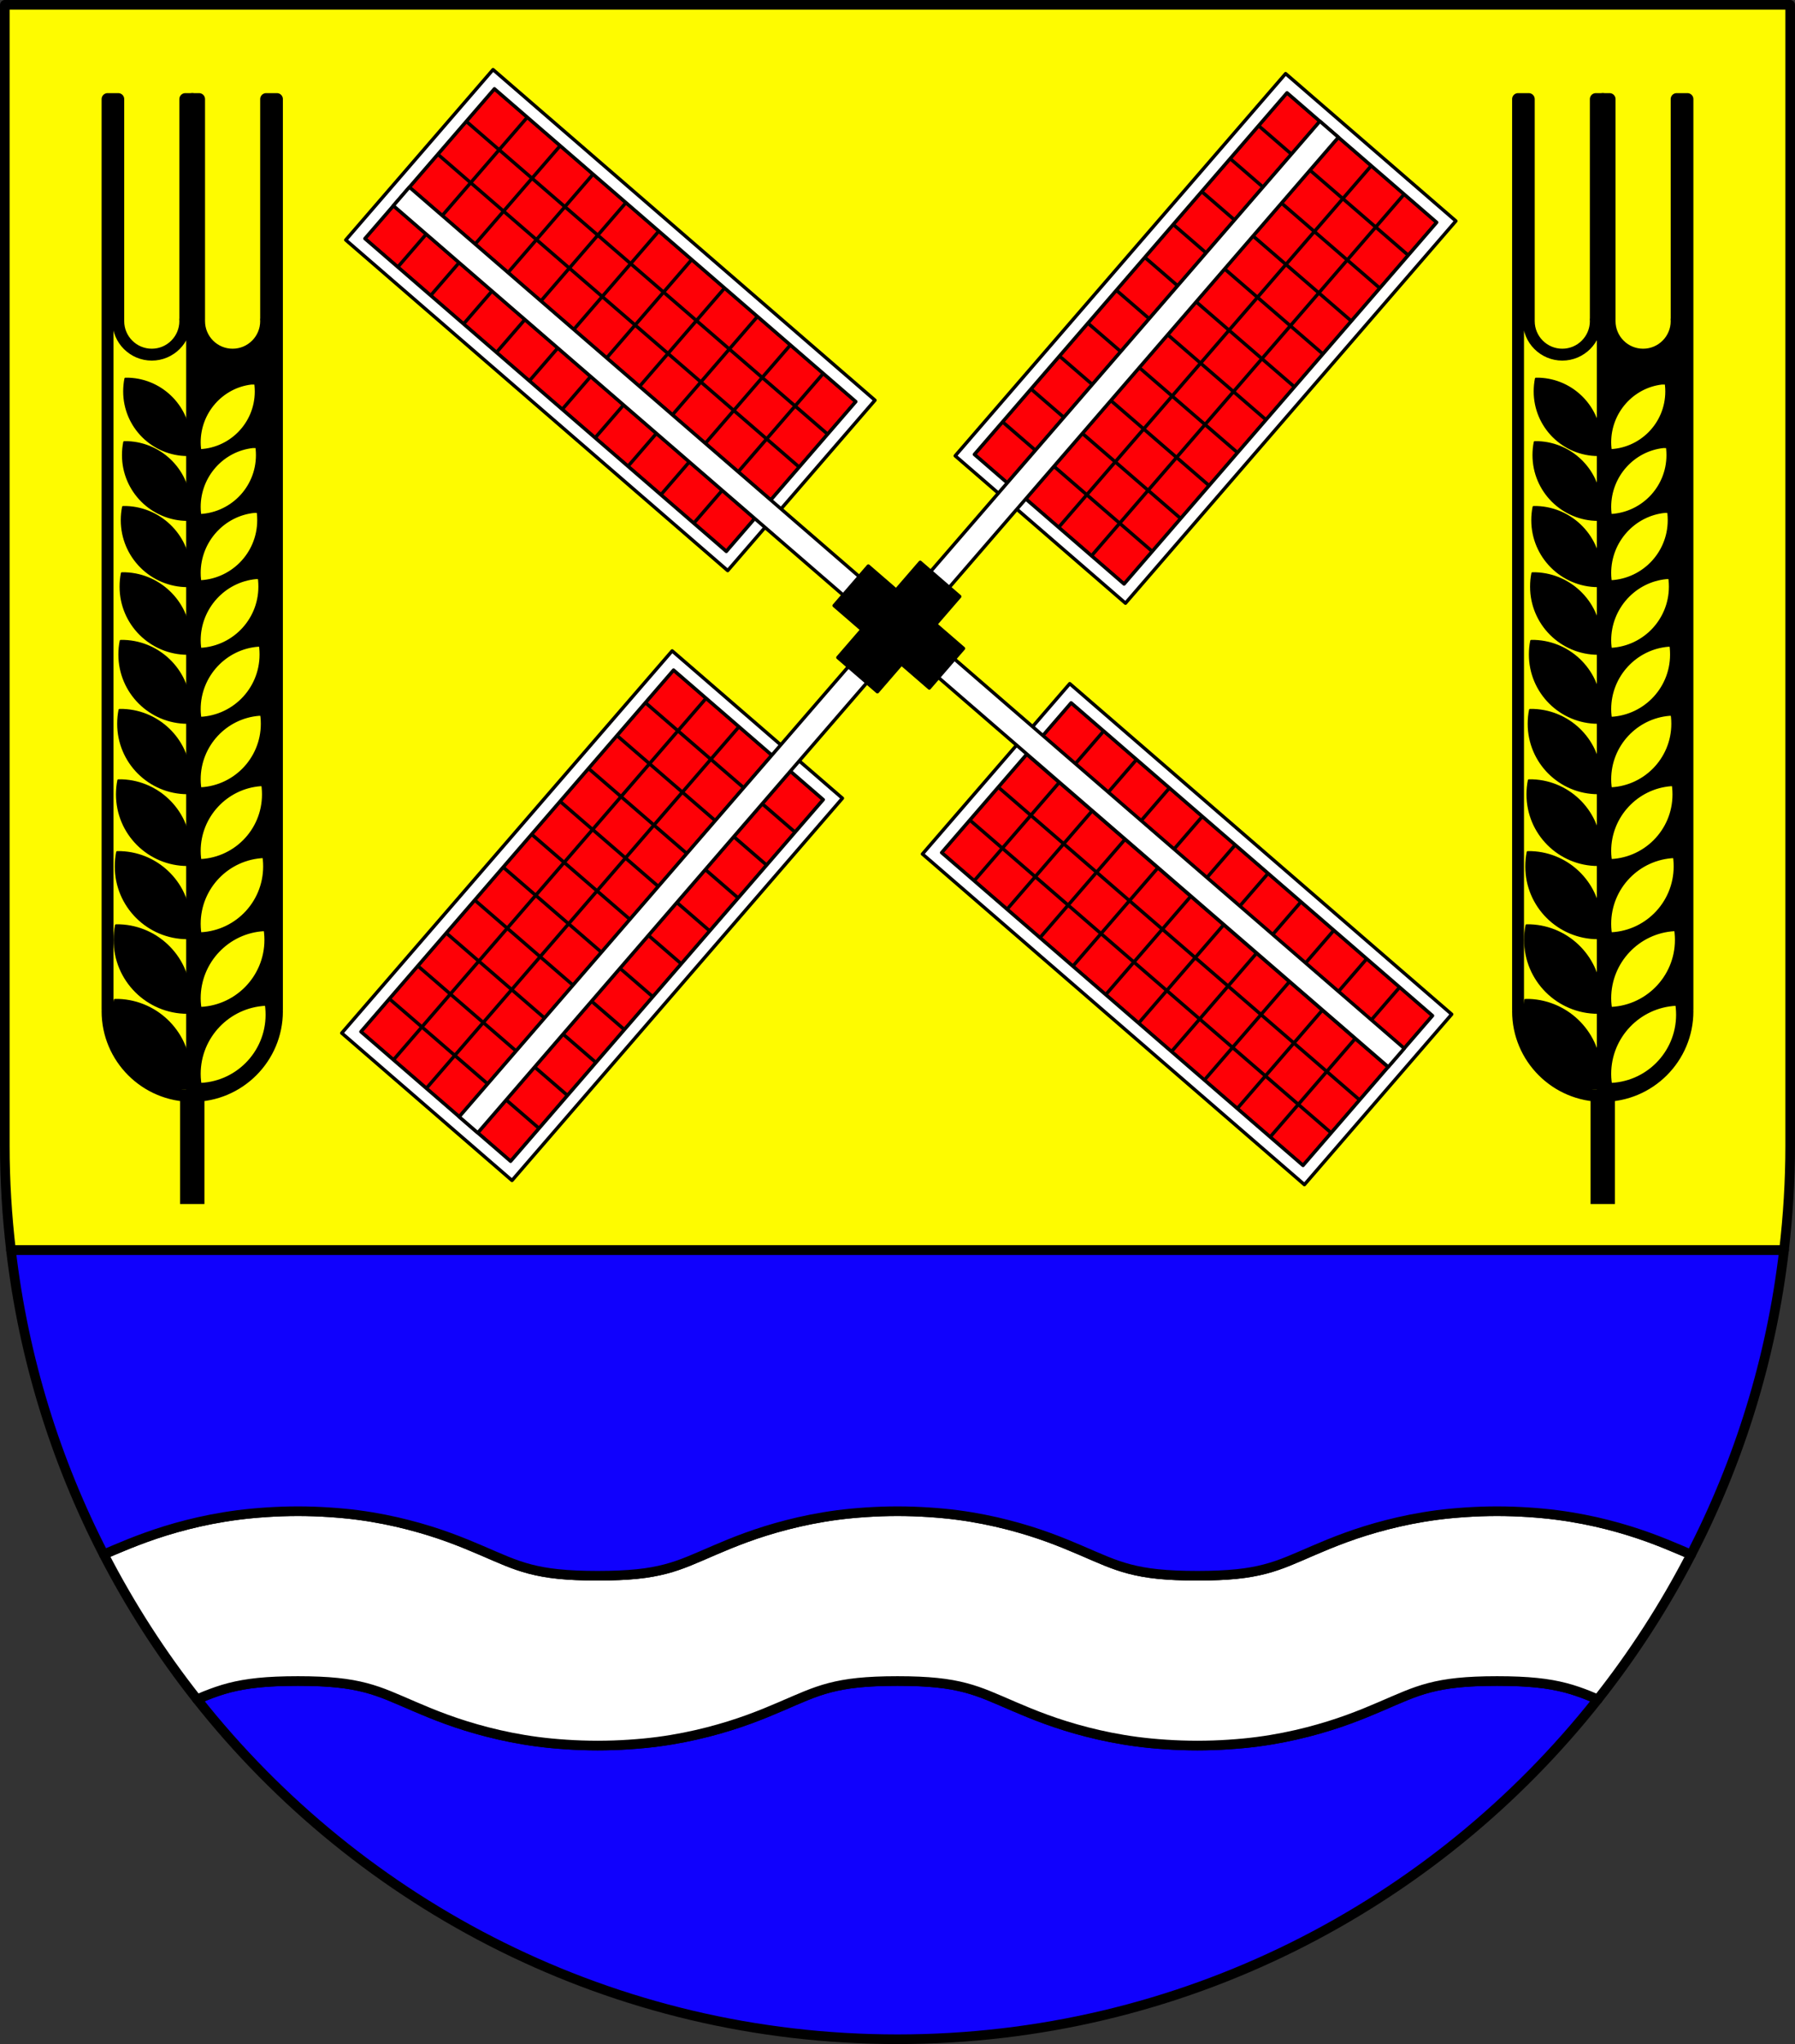 <?xml version="1.0" encoding="UTF-8" standalone="no"?>
<!-- Created with Inkscape (http://www.inkscape.org/) -->
<svg
   xmlns:svg="http://www.w3.org/2000/svg"
   xmlns="http://www.w3.org/2000/svg"
   version="1.0"
   width="528.84"
   height="601.836"
   id="svg2">
  <rect width="100%" height="100%" fill="#333333" stroke="none"/>
  <defs
     id="defs5" />
  <g
     transform="translate(-0.58,-0.582)"
     id="g34303">
    <path
       d="M 471.312,500.938 C 470.479,500.585 469.521,500.164 468.719,499.844 C 466.408,498.922 464.187,498.138 461.719,497.5 C 459.251,496.862 456.552,496.362 453.312,496.031 C 450.073,495.701 446.282,495.531 441.656,495.531 C 437.031,495.531 433.281,495.702 430.062,496.031 C 426.844,496.361 424.157,496.863 421.719,497.5 C 419.28,498.137 417.067,498.921 414.781,499.844 C 412.495,500.766 410.136,501.813 407.375,503 C 404.614,504.187 401.453,505.509 397.875,506.812 C 394.297,508.116 390.303,509.386 385.844,510.531 C 381.384,511.676 376.468,512.696 371.062,513.406 C 368.36,513.761 365.545,514.024 362.594,514.219 C 359.642,514.414 356.552,514.531 353.344,514.531 C 350.136,514.531 347.046,514.414 344.094,514.219 C 341.141,514.024 338.329,513.761 335.625,513.406 C 330.216,512.696 325.276,511.676 320.812,510.531 C 316.349,509.386 312.362,508.116 308.781,506.812 C 305.2,505.509 302.041,504.187 299.281,503 C 296.521,501.813 294.161,500.766 291.875,499.844 C 289.589,498.921 287.376,498.137 284.938,497.5 C 282.499,496.863 279.812,496.361 276.594,496.031 C 273.375,495.702 269.625,495.531 265,495.531 C 260.375,495.531 256.596,495.702 253.375,496.031 C 250.154,496.361 247.474,496.863 245.031,497.5 C 242.589,498.137 240.383,498.921 238.094,499.844 C 235.805,500.766 233.448,501.813 230.688,503 C 227.927,504.187 224.765,505.509 221.188,506.812 C 217.61,508.116 213.616,509.386 209.156,510.531 C 204.697,511.676 199.781,512.696 194.375,513.406 C 191.672,513.761 188.858,514.024 185.906,514.219 C 182.955,514.414 179.864,514.531 176.656,514.531 C 173.448,514.531 170.358,514.414 167.406,514.219 C 164.455,514.024 161.64,513.761 158.938,513.406 C 153.532,512.696 148.616,511.676 144.156,510.531 C 139.697,509.386 135.703,508.116 132.125,506.812 C 128.547,505.509 125.385,504.187 122.625,503 C 119.865,501.813 117.505,500.766 115.219,499.844 C 112.933,498.921 110.72,498.137 108.281,497.5 C 105.842,496.863 103.156,496.361 99.938,496.031 C 96.719,495.702 92.969,495.531 88.344,495.531 C 83.719,495.531 79.917,495.697 76.656,496.031 C 73.396,496.366 70.685,496.857 68.188,497.5 C 65.69,498.143 63.43,498.951 61.094,499.875 C 60.328,500.178 59.416,500.575 58.625,500.906 C 106.792,561.859 181.336,601 265,601 C 348.641,601 423.144,561.862 471.312,500.938 z "
       style="opacity:1;fill:#1001fd;fill-opacity:1;stroke:#000000;stroke-width:2.836;stroke-linecap:square;stroke-linejoin:round;stroke-miterlimit:4;stroke-dasharray:none;stroke-dashoffset:0;stroke-opacity:1"
       id="path4016" />
    <path
       d="M 498.812,458.312 C 497.811,457.879 496.952,457.505 495.844,457.031 C 493.061,455.842 489.878,454.52 486.281,453.219 C 482.685,451.918 478.661,450.64 474.188,449.5 C 469.714,448.36 464.789,447.363 459.375,446.656 C 456.668,446.303 453.86,446.037 450.906,445.844 C 447.953,445.65 444.864,445.531 441.656,445.531 C 438.448,445.531 435.358,445.649 432.406,445.844 C 429.455,446.039 426.64,446.301 423.938,446.656 C 418.532,447.367 413.616,448.386 409.156,449.531 C 404.697,450.676 400.703,451.946 397.125,453.25 C 393.547,454.554 390.386,455.876 387.625,457.062 C 384.864,458.249 382.505,459.296 380.219,460.219 C 377.933,461.141 375.72,461.926 373.281,462.562 C 370.843,463.199 368.156,463.702 364.938,464.031 C 361.719,464.361 357.969,464.531 353.344,464.531 C 348.718,464.531 344.94,464.361 341.719,464.031 C 338.497,463.702 335.818,463.199 333.375,462.562 C 330.932,461.926 328.726,461.141 326.438,460.219 C 324.149,459.296 321.791,458.249 319.031,457.062 C 316.271,455.876 313.109,454.554 309.531,453.25 C 305.953,451.946 301.96,450.676 297.5,449.531 C 293.04,448.386 288.125,447.367 282.719,446.656 C 280.016,446.301 277.202,446.039 274.25,445.844 C 271.298,445.649 268.208,445.531 265,445.531 C 261.792,445.531 258.702,445.649 255.75,445.844 C 252.798,446.039 249.984,446.301 247.281,446.656 C 241.875,447.367 236.96,448.386 232.5,449.531 C 228.04,450.676 224.047,451.946 220.469,453.25 C 216.891,454.554 213.73,455.876 210.969,457.062 C 208.208,458.249 205.851,459.296 203.562,460.219 C 201.274,461.141 199.068,461.926 196.625,462.562 C 194.182,463.199 191.503,463.702 188.281,464.031 C 185.06,464.361 181.282,464.531 176.656,464.531 C 172.031,464.531 168.281,464.361 165.062,464.031 C 161.844,463.702 159.157,463.199 156.719,462.562 C 154.28,461.926 152.067,461.141 149.781,460.219 C 147.495,459.296 145.135,458.249 142.375,457.062 C 139.615,455.876 136.453,454.554 132.875,453.25 C 129.297,451.946 125.304,450.676 120.844,449.531 C 116.384,448.386 111.468,447.367 106.062,446.656 C 103.36,446.301 100.545,446.039 97.594,445.844 C 94.642,445.649 91.552,445.531 88.344,445.531 C 85.136,445.531 82.049,445.65 79.094,445.844 C 76.139,446.037 73.304,446.304 70.594,446.656 C 65.173,447.361 60.237,448.361 55.75,449.5 C 51.263,450.639 47.241,451.917 43.625,453.219 C 40.009,454.521 36.808,455.838 34,457.031 C 32.938,457.483 32.121,457.836 31.156,458.25 C 38.951,473.373 48.161,487.665 58.625,500.906 C 59.416,500.575 60.328,500.178 61.094,499.875 C 63.43,498.951 65.69,498.143 68.188,497.5 C 70.685,496.857 73.396,496.366 76.656,496.031 C 79.917,495.697 83.719,495.531 88.344,495.531 C 92.969,495.531 96.719,495.702 99.938,496.031 C 103.156,496.361 105.842,496.863 108.281,497.5 C 110.72,498.137 112.933,498.921 115.219,499.844 C 117.505,500.766 119.865,501.813 122.625,503 C 125.385,504.187 128.547,505.509 132.125,506.812 C 135.703,508.116 139.697,509.386 144.156,510.531 C 148.616,511.676 153.532,512.696 158.938,513.406 C 161.64,513.761 164.455,514.024 167.406,514.219 C 170.358,514.414 173.448,514.531 176.656,514.531 C 179.864,514.531 182.955,514.414 185.906,514.219 C 188.858,514.024 191.672,513.761 194.375,513.406 C 199.781,512.696 204.697,511.676 209.156,510.531 C 213.616,509.386 217.61,508.116 221.188,506.812 C 224.765,505.509 227.927,504.187 230.688,503 C 233.448,501.813 235.805,500.766 238.094,499.844 C 240.383,498.921 242.589,498.137 245.031,497.5 C 247.474,496.863 250.154,496.361 253.375,496.031 C 256.596,495.702 260.375,495.531 265,495.531 C 269.625,495.531 273.375,495.702 276.594,496.031 C 279.812,496.361 282.499,496.863 284.938,497.5 C 287.376,498.137 289.589,498.921 291.875,499.844 C 294.161,500.766 296.521,501.813 299.281,503 C 302.041,504.187 305.2,505.509 308.781,506.812 C 312.362,508.116 316.349,509.386 320.812,510.531 C 325.276,511.676 330.216,512.696 335.625,513.406 C 338.329,513.761 341.141,514.024 344.094,514.219 C 347.046,514.414 350.136,514.531 353.344,514.531 C 356.552,514.531 359.642,514.414 362.594,514.219 C 365.545,514.024 368.36,513.761 371.062,513.406 C 376.468,512.696 381.384,511.676 385.844,510.531 C 390.303,509.386 394.297,508.116 397.875,506.812 C 401.453,505.509 404.614,504.187 407.375,503 C 410.136,501.813 412.495,500.766 414.781,499.844 C 417.067,498.921 419.28,498.137 421.719,497.5 C 424.157,496.863 426.844,496.361 430.062,496.031 C 433.281,495.702 437.031,495.531 441.656,495.531 C 446.282,495.531 450.073,495.701 453.312,496.031 C 456.552,496.362 459.251,496.862 461.719,497.5 C 464.187,498.138 466.408,498.922 468.719,499.844 C 469.521,500.164 470.479,500.585 471.312,500.938 C 481.778,487.7 491.014,473.431 498.812,458.312 z "
       style="opacity:1;fill:#ffffff;fill-opacity:1;stroke:#000000;stroke-width:2.836;stroke-linecap:square;stroke-linejoin:round;stroke-miterlimit:4;stroke-dasharray:none;stroke-dashoffset:0;stroke-opacity:1"
       id="path4014" />
    <path
       d="M 3.812,368.625 C 7.529,400.604 17.016,430.817 31.156,458.25 C 32.121,457.836 32.938,457.483 34,457.031 C 36.808,455.838 40.009,454.521 43.625,453.219 C 47.241,451.917 51.263,450.639 55.75,449.5 C 60.237,448.361 65.173,447.361 70.594,446.656 C 73.304,446.304 76.139,446.037 79.094,445.844 C 82.049,445.65 85.136,445.531 88.344,445.531 C 91.552,445.531 94.642,445.649 97.594,445.844 C 100.545,446.039 103.36,446.301 106.062,446.656 C 111.468,447.367 116.384,448.386 120.844,449.531 C 125.304,450.676 129.297,451.946 132.875,453.25 C 136.453,454.554 139.615,455.876 142.375,457.062 C 145.135,458.249 147.495,459.296 149.781,460.219 C 152.067,461.141 154.28,461.926 156.719,462.562 C 159.157,463.199 161.844,463.702 165.062,464.031 C 168.281,464.361 172.031,464.531 176.656,464.531 C 181.282,464.531 185.06,464.361 188.281,464.031 C 191.503,463.702 194.182,463.199 196.625,462.562 C 199.068,461.926 201.274,461.141 203.562,460.219 C 205.851,459.296 208.208,458.249 210.969,457.062 C 213.73,455.876 216.891,454.554 220.469,453.25 C 224.047,451.946 228.04,450.676 232.5,449.531 C 236.96,448.386 241.875,447.367 247.281,446.656 C 249.984,446.301 252.798,446.039 255.75,445.844 C 258.702,445.649 261.792,445.531 265,445.531 C 268.208,445.531 271.298,445.649 274.25,445.844 C 277.202,446.039 280.016,446.301 282.719,446.656 C 288.125,447.367 293.04,448.386 297.5,449.531 C 301.96,450.676 305.953,451.946 309.531,453.25 C 313.109,454.554 316.271,455.876 319.031,457.062 C 321.791,458.249 324.149,459.296 326.438,460.219 C 328.726,461.141 330.932,461.926 333.375,462.562 C 335.818,463.199 338.497,463.702 341.719,464.031 C 344.94,464.361 348.718,464.531 353.344,464.531 C 357.969,464.531 361.719,464.361 364.938,464.031 C 368.156,463.702 370.843,463.199 373.281,462.562 C 375.72,461.926 377.933,461.141 380.219,460.219 C 382.505,459.296 384.864,458.249 387.625,457.062 C 390.386,455.876 393.547,454.554 397.125,453.25 C 400.703,451.946 404.697,450.676 409.156,449.531 C 413.616,448.386 418.532,447.367 423.938,446.656 C 426.64,446.301 429.455,446.039 432.406,445.844 C 435.358,445.649 438.448,445.531 441.656,445.531 C 444.864,445.531 447.953,445.65 450.906,445.844 C 453.86,446.037 456.668,446.303 459.375,446.656 C 464.789,447.363 469.714,448.36 474.188,449.5 C 478.661,450.64 482.685,451.918 486.281,453.219 C 489.878,454.52 493.061,455.842 495.844,457.031 C 496.952,457.505 497.811,457.879 498.812,458.312 C 512.971,430.863 522.468,400.628 526.188,368.625 L 3.812,368.625 z "
       style="opacity:1;fill:#1001fd;fill-opacity:1;stroke:#000000;stroke-width:2.836;stroke-linecap:square;stroke-linejoin:round;stroke-miterlimit:4;stroke-dasharray:none;stroke-dashoffset:0;stroke-opacity:1"
       id="path2233" />
    <path
       d="M 3.813,368.625 L 526.188,368.625 C 527.356,358.571 528,348.366 528,338 C 528,337.33 528.005,336.669 528,336 L 528,2 L 2,2 L 2,336 C 1.995,336.669 2,337.33 2,338 C 2,348.366 2.644,358.571 3.813,368.625 z "
       style="opacity:1;fill:#fefb00;fill-opacity:1;stroke:#000000;stroke-width:2.836;stroke-linecap:square;stroke-linejoin:round;stroke-miterlimit:4;stroke-dasharray:none;stroke-dashoffset:0;stroke-opacity:1"
       id="path1349" />
    <g
       transform="matrix(0.756,0.654,-0.654,0.756,770.491,-453.213)"
       style="opacity:1"
       id="g23417">
      <g
         transform="matrix(-1,5.122855e-18,-5.122855e-18,-1,-460.014,1143.213)"
         id="g12824">
        <path
           d="M -689.561,345.969 C -642.614,345.969 -595.666,345.969 -548.718,345.969 C -548.718,326.521 -548.718,307.073 -548.718,287.625 C -595.666,287.625 -642.614,287.625 -689.561,287.625 C -689.561,307.073 -689.561,326.521 -689.561,345.969 z "
           style="opacity:1;fill:#fe0006;fill-opacity:1;stroke:#000000;stroke-width:1;stroke-linecap:square;stroke-linejoin:round;stroke-miterlimit:4;stroke-dasharray:none;stroke-dashoffset:0;stroke-opacity:1"
           id="path12826" />
        <path
           d="M -676.747,285.863 L -676.747,347.987"
           style="fill:none;fill-opacity:0.75;fill-rule:evenodd;stroke:#000000;stroke-width:1;stroke-linecap:butt;stroke-linejoin:miter;stroke-miterlimit:4;stroke-dasharray:none;stroke-opacity:1"
           id="path12828" />
        <path
           d="M -663.932,285.814 L -663.932,347.938"
           style="fill:none;fill-opacity:0.75;fill-rule:evenodd;stroke:#000000;stroke-width:1;stroke-linecap:butt;stroke-linejoin:miter;stroke-miterlimit:4;stroke-dasharray:none;stroke-opacity:1"
           id="path12830" />
        <path
           d="M -651.116,285.814 L -651.116,347.938"
           style="fill:none;fill-opacity:0.75;fill-rule:evenodd;stroke:#000000;stroke-width:1;stroke-linecap:butt;stroke-linejoin:miter;stroke-miterlimit:4;stroke-dasharray:none;stroke-opacity:1"
           id="path12832" />
        <path
           d="M -638.301,285.814 L -638.301,347.938"
           style="fill:none;fill-opacity:0.75;fill-rule:evenodd;stroke:#000000;stroke-width:1;stroke-linecap:butt;stroke-linejoin:miter;stroke-miterlimit:4;stroke-dasharray:none;stroke-opacity:1"
           id="path12834" />
        <path
           d="M -625.486,285.814 L -625.486,347.938"
           style="fill:none;fill-opacity:0.75;fill-rule:evenodd;stroke:#000000;stroke-width:1;stroke-linecap:butt;stroke-linejoin:miter;stroke-miterlimit:4;stroke-dasharray:none;stroke-opacity:1"
           id="path12836" />
        <path
           d="M -612.67,285.814 L -612.67,347.938"
           style="fill:none;fill-opacity:0.75;fill-rule:evenodd;stroke:#000000;stroke-width:1;stroke-linecap:butt;stroke-linejoin:miter;stroke-miterlimit:4;stroke-dasharray:none;stroke-opacity:1"
           id="path12838" />
        <path
           d="M -599.855,285.814 L -599.855,347.938"
           style="fill:none;fill-opacity:0.75;fill-rule:evenodd;stroke:#000000;stroke-width:1;stroke-linecap:butt;stroke-linejoin:miter;stroke-miterlimit:4;stroke-dasharray:none;stroke-opacity:1"
           id="path12840" />
        <path
           d="M -587.04,285.814 L -587.04,347.938"
           style="fill:none;fill-opacity:0.75;fill-rule:evenodd;stroke:#000000;stroke-width:1;stroke-linecap:butt;stroke-linejoin:miter;stroke-miterlimit:4;stroke-dasharray:none;stroke-opacity:1"
           id="path12842" />
        <path
           d="M -574.224,285.814 L -574.224,347.938"
           style="fill:none;fill-opacity:0.75;fill-rule:evenodd;stroke:#000000;stroke-width:1;stroke-linecap:butt;stroke-linejoin:miter;stroke-miterlimit:4;stroke-dasharray:none;stroke-opacity:1"
           id="path12844" />
        <path
           d="M -561.409,285.814 L -561.409,347.938"
           style="fill:none;fill-opacity:0.75;fill-rule:evenodd;stroke:#000000;stroke-width:1;stroke-linecap:butt;stroke-linejoin:miter;stroke-miterlimit:4;stroke-dasharray:none;stroke-opacity:1"
           id="path12846" />
        <path
           d="M -691.622,300.315 L -546.763,300.315"
           style="fill:none;fill-opacity:0.75;fill-rule:evenodd;stroke:#000000;stroke-width:1;stroke-linecap:butt;stroke-linejoin:miter;stroke-miterlimit:4;stroke-dasharray:none;stroke-opacity:1"
           id="path12848" />
        <path
           d="M -691.605,313.131 L -546.745,313.131"
           style="fill:none;fill-opacity:0.75;fill-rule:evenodd;stroke:#000000;stroke-width:1;stroke-linecap:butt;stroke-linejoin:miter;stroke-miterlimit:4;stroke-dasharray:none;stroke-opacity:1"
           id="path12850" />
        <path
           d="M -691.605,325.946 L -546.745,325.946"
           style="fill:none;fill-opacity:0.75;fill-rule:evenodd;stroke:#000000;stroke-width:1;stroke-linecap:butt;stroke-linejoin:miter;stroke-miterlimit:4;stroke-dasharray:none;stroke-opacity:1"
           id="path12852" />
        <path
           d="M -691.605,333.153 L -546.745,333.153"
           style="fill:none;fill-opacity:0.75;fill-rule:evenodd;stroke:#000000;stroke-width:1;stroke-linecap:butt;stroke-linejoin:miter;stroke-miterlimit:4;stroke-dasharray:none;stroke-opacity:1"
           id="path12854" />
        <path
           d="M -693.562,283.625 L -693.562,349.969 L -544.719,349.969 L -544.719,283.625 L -693.562,283.625 z M -689.562,287.625 C -642.615,287.625 -595.667,287.625 -548.719,287.625 C -548.719,307.073 -548.719,326.521 -548.719,345.969 C -595.667,345.969 -642.615,345.969 -689.562,345.969 C -689.562,326.521 -689.563,307.073 -689.562,287.625 z "
           style="opacity:1;fill:#ffffff;fill-opacity:1;stroke:#000000;stroke-width:1;stroke-linecap:square;stroke-linejoin:round;stroke-miterlimit:4;stroke-dasharray:none;stroke-dashoffset:0;stroke-opacity:1"
           id="path12856" />
      </g>
      <g
         transform="translate(531.391,484.039)"
         id="g12806">
        <path
           d="M -689.561,345.969 C -642.614,345.969 -595.666,345.969 -548.718,345.969 C -548.718,326.521 -548.718,307.073 -548.718,287.625 C -595.666,287.625 -642.614,287.625 -689.561,287.625 C -689.561,307.073 -689.561,326.521 -689.561,345.969 z "
           style="opacity:1;fill:#fe0006;fill-opacity:1;stroke:#000000;stroke-width:1;stroke-linecap:square;stroke-linejoin:round;stroke-miterlimit:4;stroke-dasharray:none;stroke-dashoffset:0;stroke-opacity:1"
           id="rect5774" />
        <path
           d="M -676.747,285.863 L -676.747,347.987"
           style="fill:none;fill-opacity:0.75;fill-rule:evenodd;stroke:#000000;stroke-width:1;stroke-linecap:butt;stroke-linejoin:miter;stroke-miterlimit:4;stroke-dasharray:none;stroke-opacity:1"
           id="path5780" />
        <path
           d="M -663.932,285.814 L -663.932,347.938"
           style="fill:none;fill-opacity:0.75;fill-rule:evenodd;stroke:#000000;stroke-width:1;stroke-linecap:butt;stroke-linejoin:miter;stroke-miterlimit:4;stroke-dasharray:none;stroke-opacity:1"
           id="path5782" />
        <path
           d="M -651.116,285.814 L -651.116,347.938"
           style="fill:none;fill-opacity:0.75;fill-rule:evenodd;stroke:#000000;stroke-width:1;stroke-linecap:butt;stroke-linejoin:miter;stroke-miterlimit:4;stroke-dasharray:none;stroke-opacity:1"
           id="path5784" />
        <path
           d="M -638.301,285.814 L -638.301,347.938"
           style="fill:none;fill-opacity:0.75;fill-rule:evenodd;stroke:#000000;stroke-width:1;stroke-linecap:butt;stroke-linejoin:miter;stroke-miterlimit:4;stroke-dasharray:none;stroke-opacity:1"
           id="path5786" />
        <path
           d="M -625.486,285.814 L -625.486,347.938"
           style="fill:none;fill-opacity:0.75;fill-rule:evenodd;stroke:#000000;stroke-width:1;stroke-linecap:butt;stroke-linejoin:miter;stroke-miterlimit:4;stroke-dasharray:none;stroke-opacity:1"
           id="path5788" />
        <path
           d="M -612.67,285.814 L -612.67,347.938"
           style="fill:none;fill-opacity:0.75;fill-rule:evenodd;stroke:#000000;stroke-width:1;stroke-linecap:butt;stroke-linejoin:miter;stroke-miterlimit:4;stroke-dasharray:none;stroke-opacity:1"
           id="path5790" />
        <path
           d="M -599.855,285.814 L -599.855,347.938"
           style="fill:none;fill-opacity:0.75;fill-rule:evenodd;stroke:#000000;stroke-width:1;stroke-linecap:butt;stroke-linejoin:miter;stroke-miterlimit:4;stroke-dasharray:none;stroke-opacity:1"
           id="path5792" />
        <path
           d="M -587.04,285.814 L -587.04,347.938"
           style="fill:none;fill-opacity:0.75;fill-rule:evenodd;stroke:#000000;stroke-width:1;stroke-linecap:butt;stroke-linejoin:miter;stroke-miterlimit:4;stroke-dasharray:none;stroke-opacity:1"
           id="path5794" />
        <path
           d="M -574.224,285.814 L -574.224,347.938"
           style="fill:none;fill-opacity:0.75;fill-rule:evenodd;stroke:#000000;stroke-width:1;stroke-linecap:butt;stroke-linejoin:miter;stroke-miterlimit:4;stroke-dasharray:none;stroke-opacity:1"
           id="path5798" />
        <path
           d="M -561.409,285.814 L -561.409,347.938"
           style="fill:none;fill-opacity:0.75;fill-rule:evenodd;stroke:#000000;stroke-width:1;stroke-linecap:butt;stroke-linejoin:miter;stroke-miterlimit:4;stroke-dasharray:none;stroke-opacity:1"
           id="path5800" />
        <path
           d="M -691.622,300.315 L -546.763,300.315"
           style="fill:none;fill-opacity:0.75;fill-rule:evenodd;stroke:#000000;stroke-width:1;stroke-linecap:butt;stroke-linejoin:miter;stroke-miterlimit:4;stroke-dasharray:none;stroke-opacity:1"
           id="path5802" />
        <path
           d="M -691.605,313.131 L -546.745,313.131"
           style="fill:none;fill-opacity:0.75;fill-rule:evenodd;stroke:#000000;stroke-width:1;stroke-linecap:butt;stroke-linejoin:miter;stroke-miterlimit:4;stroke-dasharray:none;stroke-opacity:1"
           id="path5804" />
        <path
           d="M -691.605,325.946 L -546.745,325.946"
           style="fill:none;fill-opacity:0.75;fill-rule:evenodd;stroke:#000000;stroke-width:1;stroke-linecap:butt;stroke-linejoin:miter;stroke-miterlimit:4;stroke-dasharray:none;stroke-opacity:1"
           id="path5806" />
        <path
           d="M -691.605,333.153 L -546.745,333.153"
           style="fill:none;fill-opacity:0.75;fill-rule:evenodd;stroke:#000000;stroke-width:1;stroke-linecap:butt;stroke-linejoin:miter;stroke-miterlimit:4;stroke-dasharray:none;stroke-opacity:1"
           id="path5808" />
        <path
           d="M -693.562,283.625 L -693.562,349.969 L -544.719,349.969 L -544.719,283.625 L -693.562,283.625 z M -689.562,287.625 C -642.615,287.625 -595.667,287.625 -548.719,287.625 C -548.719,307.073 -548.719,326.521 -548.719,345.969 C -595.667,345.969 -642.615,345.969 -689.562,345.969 C -689.562,326.521 -689.563,307.073 -689.562,287.625 z "
           style="opacity:1;fill:#ffffff;fill-opacity:1;stroke:#000000;stroke-width:1;stroke-linecap:square;stroke-linejoin:round;stroke-miterlimit:4;stroke-dasharray:none;stroke-dashoffset:0;stroke-opacity:1"
           id="rect4899" />
      </g>
      <g
         transform="matrix(-1.024571e-17,-1,1,-1.024571e-17,-293.856,317.889)"
         style="opacity:1"
         id="g12858">
        <path
           d="M -689.561,345.969 C -642.614,345.969 -595.666,345.969 -548.718,345.969 C -548.718,326.521 -548.718,307.073 -548.718,287.625 C -595.666,287.625 -642.614,287.625 -689.561,287.625 C -689.561,307.073 -689.561,326.521 -689.561,345.969 z "
           style="opacity:1;fill:#fe0006;fill-opacity:1;stroke:#000000;stroke-width:1;stroke-linecap:square;stroke-linejoin:round;stroke-miterlimit:4;stroke-dasharray:none;stroke-dashoffset:0;stroke-opacity:1"
           id="path12860" />
        <path
           d="M -676.747,285.863 L -676.747,347.987"
           style="fill:none;fill-opacity:0.75;fill-rule:evenodd;stroke:#000000;stroke-width:1;stroke-linecap:butt;stroke-linejoin:miter;stroke-miterlimit:4;stroke-dasharray:none;stroke-opacity:1"
           id="path12862" />
        <path
           d="M -663.932,285.814 L -663.932,347.938"
           style="fill:none;fill-opacity:0.75;fill-rule:evenodd;stroke:#000000;stroke-width:1;stroke-linecap:butt;stroke-linejoin:miter;stroke-miterlimit:4;stroke-dasharray:none;stroke-opacity:1"
           id="path12864" />
        <path
           d="M -651.116,285.814 L -651.116,347.938"
           style="fill:none;fill-opacity:0.75;fill-rule:evenodd;stroke:#000000;stroke-width:1;stroke-linecap:butt;stroke-linejoin:miter;stroke-miterlimit:4;stroke-dasharray:none;stroke-opacity:1"
           id="path12866" />
        <path
           d="M -638.301,285.814 L -638.301,347.938"
           style="fill:none;fill-opacity:0.75;fill-rule:evenodd;stroke:#000000;stroke-width:1;stroke-linecap:butt;stroke-linejoin:miter;stroke-miterlimit:4;stroke-dasharray:none;stroke-opacity:1"
           id="path12868" />
        <path
           d="M -625.486,285.814 L -625.486,347.938"
           style="fill:none;fill-opacity:0.75;fill-rule:evenodd;stroke:#000000;stroke-width:1;stroke-linecap:butt;stroke-linejoin:miter;stroke-miterlimit:4;stroke-dasharray:none;stroke-opacity:1"
           id="path12870" />
        <path
           d="M -612.67,285.814 L -612.67,347.938"
           style="fill:none;fill-opacity:0.75;fill-rule:evenodd;stroke:#000000;stroke-width:1;stroke-linecap:butt;stroke-linejoin:miter;stroke-miterlimit:4;stroke-dasharray:none;stroke-opacity:1"
           id="path12872" />
        <path
           d="M -599.855,285.814 L -599.855,347.938"
           style="fill:none;fill-opacity:0.75;fill-rule:evenodd;stroke:#000000;stroke-width:1;stroke-linecap:butt;stroke-linejoin:miter;stroke-miterlimit:4;stroke-dasharray:none;stroke-opacity:1"
           id="path12874" />
        <path
           d="M -587.04,285.814 L -587.04,347.938"
           style="fill:none;fill-opacity:0.75;fill-rule:evenodd;stroke:#000000;stroke-width:1;stroke-linecap:butt;stroke-linejoin:miter;stroke-miterlimit:4;stroke-dasharray:none;stroke-opacity:1"
           id="path12876" />
        <path
           d="M -574.224,285.814 L -574.224,347.938"
           style="fill:none;fill-opacity:0.75;fill-rule:evenodd;stroke:#000000;stroke-width:1;stroke-linecap:butt;stroke-linejoin:miter;stroke-miterlimit:4;stroke-dasharray:none;stroke-opacity:1"
           id="path12878" />
        <path
           d="M -561.409,285.814 L -561.409,347.938"
           style="fill:none;fill-opacity:0.75;fill-rule:evenodd;stroke:#000000;stroke-width:1;stroke-linecap:butt;stroke-linejoin:miter;stroke-miterlimit:4;stroke-dasharray:none;stroke-opacity:1"
           id="path12880" />
        <path
           d="M -691.622,300.315 L -546.763,300.315"
           style="fill:none;fill-opacity:0.75;fill-rule:evenodd;stroke:#000000;stroke-width:1;stroke-linecap:butt;stroke-linejoin:miter;stroke-miterlimit:4;stroke-dasharray:none;stroke-opacity:1"
           id="path12882" />
        <path
           d="M -691.605,313.131 L -546.745,313.131"
           style="fill:none;fill-opacity:0.75;fill-rule:evenodd;stroke:#000000;stroke-width:1;stroke-linecap:butt;stroke-linejoin:miter;stroke-miterlimit:4;stroke-dasharray:none;stroke-opacity:1"
           id="path12884" />
        <path
           d="M -691.605,325.946 L -546.745,325.946"
           style="fill:none;fill-opacity:0.75;fill-rule:evenodd;stroke:#000000;stroke-width:1;stroke-linecap:butt;stroke-linejoin:miter;stroke-miterlimit:4;stroke-dasharray:none;stroke-opacity:1"
           id="path12886" />
        <path
           d="M -691.605,333.153 L -546.745,333.153"
           style="fill:none;fill-opacity:0.75;fill-rule:evenodd;stroke:#000000;stroke-width:1;stroke-linecap:butt;stroke-linejoin:miter;stroke-miterlimit:4;stroke-dasharray:none;stroke-opacity:1"
           id="path12888" />
        <path
           d="M -693.562,283.625 L -693.562,349.969 L -544.719,349.969 L -544.719,283.625 L -693.562,283.625 z M -689.562,287.625 C -642.615,287.625 -595.667,287.625 -548.719,287.625 C -548.719,307.073 -548.719,326.521 -548.719,345.969 C -595.667,345.969 -642.615,345.969 -689.562,345.969 C -689.562,326.521 -689.563,307.073 -689.562,287.625 z "
           style="opacity:1;fill:#ffffff;fill-opacity:1;stroke:#000000;stroke-width:1;stroke-linecap:square;stroke-linejoin:round;stroke-miterlimit:4;stroke-dasharray:none;stroke-dashoffset:0;stroke-opacity:1"
           id="path12890" />
      </g>
      <g
         transform="matrix(1.024571e-17,1,-1,1.024571e-17,365.238,1309.291)"
         style="opacity:1"
         id="g12892">
        <path
           d="M -689.561,345.969 C -642.614,345.969 -595.666,345.969 -548.718,345.969 C -548.718,326.521 -548.718,307.073 -548.718,287.625 C -595.666,287.625 -642.614,287.625 -689.561,287.625 C -689.561,307.073 -689.561,326.521 -689.561,345.969 z "
           style="opacity:1;fill:#fe0006;fill-opacity:1;stroke:#000000;stroke-width:1;stroke-linecap:square;stroke-linejoin:round;stroke-miterlimit:4;stroke-dasharray:none;stroke-dashoffset:0;stroke-opacity:1"
           id="path12894" />
        <path
           d="M -676.747,285.863 L -676.747,347.987"
           style="fill:none;fill-opacity:0.75;fill-rule:evenodd;stroke:#000000;stroke-width:1;stroke-linecap:butt;stroke-linejoin:miter;stroke-miterlimit:4;stroke-dasharray:none;stroke-opacity:1"
           id="path12896" />
        <path
           d="M -663.932,285.814 L -663.932,347.938"
           style="fill:none;fill-opacity:0.75;fill-rule:evenodd;stroke:#000000;stroke-width:1;stroke-linecap:butt;stroke-linejoin:miter;stroke-miterlimit:4;stroke-dasharray:none;stroke-opacity:1"
           id="path12898" />
        <path
           d="M -651.116,285.814 L -651.116,347.938"
           style="fill:none;fill-opacity:0.75;fill-rule:evenodd;stroke:#000000;stroke-width:1;stroke-linecap:butt;stroke-linejoin:miter;stroke-miterlimit:4;stroke-dasharray:none;stroke-opacity:1"
           id="path12900" />
        <path
           d="M -638.301,285.814 L -638.301,347.938"
           style="fill:none;fill-opacity:0.75;fill-rule:evenodd;stroke:#000000;stroke-width:1;stroke-linecap:butt;stroke-linejoin:miter;stroke-miterlimit:4;stroke-dasharray:none;stroke-opacity:1"
           id="path12902" />
        <path
           d="M -625.486,285.814 L -625.486,347.938"
           style="fill:none;fill-opacity:0.75;fill-rule:evenodd;stroke:#000000;stroke-width:1;stroke-linecap:butt;stroke-linejoin:miter;stroke-miterlimit:4;stroke-dasharray:none;stroke-opacity:1"
           id="path12904" />
        <path
           d="M -612.67,285.814 L -612.67,347.938"
           style="fill:none;fill-opacity:0.75;fill-rule:evenodd;stroke:#000000;stroke-width:1;stroke-linecap:butt;stroke-linejoin:miter;stroke-miterlimit:4;stroke-dasharray:none;stroke-opacity:1"
           id="path12906" />
        <path
           d="M -599.855,285.814 L -599.855,347.938"
           style="fill:none;fill-opacity:0.75;fill-rule:evenodd;stroke:#000000;stroke-width:1;stroke-linecap:butt;stroke-linejoin:miter;stroke-miterlimit:4;stroke-dasharray:none;stroke-opacity:1"
           id="path12908" />
        <path
           d="M -587.04,285.814 L -587.04,347.938"
           style="fill:none;fill-opacity:0.75;fill-rule:evenodd;stroke:#000000;stroke-width:1;stroke-linecap:butt;stroke-linejoin:miter;stroke-miterlimit:4;stroke-dasharray:none;stroke-opacity:1"
           id="path12910" />
        <path
           d="M -574.224,285.814 L -574.224,347.938"
           style="fill:none;fill-opacity:0.75;fill-rule:evenodd;stroke:#000000;stroke-width:1;stroke-linecap:butt;stroke-linejoin:miter;stroke-miterlimit:4;stroke-dasharray:none;stroke-opacity:1"
           id="path12912" />
        <path
           d="M -561.409,285.814 L -561.409,347.938"
           style="fill:none;fill-opacity:0.75;fill-rule:evenodd;stroke:#000000;stroke-width:1;stroke-linecap:butt;stroke-linejoin:miter;stroke-miterlimit:4;stroke-dasharray:none;stroke-opacity:1"
           id="path12914" />
        <path
           d="M -691.622,300.315 L -546.763,300.315"
           style="fill:none;fill-opacity:0.75;fill-rule:evenodd;stroke:#000000;stroke-width:1;stroke-linecap:butt;stroke-linejoin:miter;stroke-miterlimit:4;stroke-dasharray:none;stroke-opacity:1"
           id="path12916" />
        <path
           d="M -691.605,313.131 L -546.745,313.131"
           style="fill:none;fill-opacity:0.75;fill-rule:evenodd;stroke:#000000;stroke-width:1;stroke-linecap:butt;stroke-linejoin:miter;stroke-miterlimit:4;stroke-dasharray:none;stroke-opacity:1"
           id="path12918" />
        <path
           d="M -691.605,325.946 L -546.745,325.946"
           style="fill:none;fill-opacity:0.75;fill-rule:evenodd;stroke:#000000;stroke-width:1;stroke-linecap:butt;stroke-linejoin:miter;stroke-miterlimit:4;stroke-dasharray:none;stroke-opacity:1"
           id="path12920" />
        <path
           d="M -691.605,333.153 L -546.745,333.153"
           style="fill:none;fill-opacity:0.75;fill-rule:evenodd;stroke:#000000;stroke-width:1;stroke-linecap:butt;stroke-linejoin:miter;stroke-miterlimit:4;stroke-dasharray:none;stroke-opacity:1"
           id="path12922" />
        <path
           d="M -693.562,283.625 L -693.562,349.969 L -544.719,349.969 L -544.719,283.625 L -693.562,283.625 z M -689.562,287.625 C -642.615,287.625 -595.667,287.625 -548.719,287.625 C -548.719,307.073 -548.719,326.521 -548.719,345.969 C -595.667,345.969 -642.615,345.969 -689.562,345.969 C -689.562,326.521 -689.563,307.073 -689.562,287.625 z "
           style="opacity:1;fill:#ffffff;fill-opacity:1;stroke:#000000;stroke-width:1;stroke-linecap:square;stroke-linejoin:round;stroke-miterlimit:4;stroke-dasharray:none;stroke-dashoffset:0;stroke-opacity:1"
           id="path12924" />
      </g>
      <rect
         width="387.721"
         height="7.207"
         x="-158.171"
         y="809.985"
         style="opacity:1;fill:#ffffff;fill-opacity:1;stroke:#000000;stroke-width:1;stroke-linecap:square;stroke-linejoin:round;stroke-miterlimit:4;stroke-dasharray:none;stroke-dashoffset:0;stroke-opacity:1"
         id="rect12928" />
      <rect
         width="387.721"
         height="7.207"
         x="-1007.449"
         y="32.086"
         transform="matrix(1.218033e-18,-1,1,1.218033e-18,0,0)"
         style="opacity:1;fill:#ffffff;fill-opacity:1;stroke:#000000;stroke-width:1;stroke-linecap:square;stroke-linejoin:round;stroke-miterlimit:4;stroke-dasharray:none;stroke-dashoffset:0;stroke-opacity:1"
         id="rect15551" />
      <path
         d="M 27.984,795.039 L 27.984,805.883 L 17.141,805.883 L 17.141,821.289 L 27.984,821.289 L 27.984,832.133 L 43.391,832.133 L 43.391,821.289 L 54.234,821.289 L 54.234,805.883 L 43.391,805.883 L 43.391,795.039 L 27.984,795.039 z "
         style="opacity:1;fill:#000000;fill-opacity:1;stroke:#000000;stroke-width:1;stroke-linecap:square;stroke-linejoin:round;stroke-miterlimit:4;stroke-dasharray:none;stroke-dashoffset:0;stroke-opacity:1"
         id="rect15553" />
    </g>
    <g
       transform="translate(687.422,-114.933)"
       style="opacity:1"
       id="g33384">
      <path
         d="M -630.188,144.688 L -630.188,438.188 C -616.421,438.188 -605.25,427.016 -605.25,413.25 C -605.25,413.08 -605.278,412.919 -605.281,412.75 L -605.25,412.75 L -605.25,144.688 L -608.438,144.688 L -608.438,209.562 L -608.469,209.562 C -608.46,209.731 -608.437,209.892 -608.438,210.062 C -608.438,215.512 -612.863,219.938 -618.312,219.938 C -623.762,219.938 -628.187,215.512 -628.188,210.062 C -628.188,209.892 -628.196,209.731 -628.188,209.562 C -628.187,209.557 -628.188,209.536 -628.188,209.531 C -628.188,209.51 -628.187,209.49 -628.188,209.469 C -628.187,209.464 -628.188,209.443 -628.188,209.438 L -628.188,144.688 L -630.188,144.688 z M -612.969,227 C -612.932,226.996 -612.88,227.004 -612.844,227 C -612.814,226.999 -612.749,227.001 -612.719,227 C -612.689,226.999 -612.624,227.001 -612.594,227 C -612.564,226.999 -612.499,227.001 -612.469,227 C -612.439,226.999 -612.374,227.001 -612.344,227 C -612.314,226.999 -612.249,227.001 -612.219,227 C -612.188,226.999 -612.124,227.001 -612.094,227 C -612.063,226.999 -611.999,227.001 -611.969,227 C -611.94,226.998 -611.902,226.999 -611.875,227 C -611.84,227.001 -611.789,227.002 -611.75,227 C -611.633,226.993 -611.524,227.004 -611.406,227 C -611.166,226.991 -610.962,227 -610.719,227 C -610.618,227 -610.507,226.998 -610.406,227 C -610.16,228.213 -610.031,229.496 -610.031,230.781 C -610.031,241.14 -618.422,249.531 -628.781,249.531 C -628.872,249.531 -628.972,249.533 -629.062,249.531 C -629.309,248.318 -629.469,247.035 -629.469,245.75 C -629.469,236.136 -622.291,228.095 -612.969,227 z M -612.438,245.688 C -612.4,245.684 -612.35,245.691 -612.312,245.688 C -612.282,245.686 -612.218,245.688 -612.188,245.688 C -612.157,245.687 -612.093,245.688 -612.062,245.688 C -612.032,245.687 -611.968,245.688 -611.938,245.688 C -611.907,245.687 -611.843,245.688 -611.812,245.688 C -611.782,245.687 -611.718,245.688 -611.688,245.688 C -611.657,245.687 -611.593,245.688 -611.562,245.688 C -611.484,245.683 -611.391,245.691 -611.312,245.688 C -611.233,245.683 -611.173,245.691 -611.094,245.688 C -610.849,245.678 -610.622,245.688 -610.375,245.688 C -610.272,245.688 -610.165,245.686 -610.062,245.688 C -609.811,246.922 -609.688,248.223 -609.688,249.531 C -609.688,260.077 -618.234,268.625 -628.781,268.625 C -628.874,268.625 -628.97,268.626 -629.062,268.625 C -629.314,267.39 -629.469,266.09 -629.469,264.781 C -629.469,254.917 -622.037,246.699 -612.438,245.688 z M -612,264.781 C -611.961,264.777 -611.914,264.785 -611.875,264.781 C -611.845,264.78 -611.781,264.782 -611.75,264.781 C -611.719,264.78 -611.656,264.782 -611.625,264.781 C -611.594,264.78 -611.531,264.782 -611.5,264.781 C -611.469,264.78 -611.406,264.782 -611.375,264.781 C -611.344,264.781 -611.281,264.782 -611.25,264.781 C -611.17,264.776 -611.08,264.785 -611,264.781 C -610.919,264.777 -610.831,264.784 -610.75,264.781 C -610.501,264.772 -610.283,264.781 -610.031,264.781 C -609.926,264.781 -609.792,264.78 -609.688,264.781 C -609.432,266.038 -609.312,267.355 -609.312,268.688 C -609.313,279.423 -618.014,288.125 -628.75,288.125 C -628.844,288.125 -628.968,288.126 -629.062,288.125 C -629.318,286.868 -629.469,285.551 -629.469,284.219 C -629.469,274.138 -621.826,265.758 -612,264.781 z M -611.562,284.281 C -611.523,284.278 -611.477,284.285 -611.438,284.281 C -611.407,284.28 -611.343,284.282 -611.312,284.281 C -611.282,284.28 -611.218,284.282 -611.188,284.281 C -611.157,284.28 -611.093,284.282 -611.062,284.281 C -610.982,284.276 -610.894,284.286 -610.812,284.281 C -610.731,284.277 -610.645,284.285 -610.562,284.281 C -610.521,284.279 -610.479,284.283 -610.438,284.281 C -610.184,284.272 -609.944,284.281 -609.688,284.281 C -609.581,284.281 -609.45,284.28 -609.344,284.281 C -609.084,285.56 -608.969,286.895 -608.969,288.25 C -608.969,299.173 -617.826,308.031 -628.75,308.031 C -628.846,308.031 -628.936,308.033 -629.031,308.031 C -629.291,306.752 -629.469,305.418 -629.469,304.062 C -629.469,293.766 -621.618,285.22 -611.562,284.281 z M -610.969,304.188 C -610.928,304.184 -610.884,304.191 -610.844,304.188 C -610.813,304.187 -610.75,304.188 -610.719,304.188 C -610.688,304.187 -610.625,304.188 -610.594,304.188 C -610.511,304.182 -610.427,304.192 -610.344,304.188 C -610.26,304.183 -610.178,304.191 -610.094,304.188 C -609.836,304.178 -609.604,304.187 -609.344,304.188 C -609.235,304.188 -609.108,304.186 -609,304.188 C -608.736,305.488 -608.625,306.871 -608.625,308.25 C -608.625,319.36 -617.637,328.344 -628.75,328.344 C -628.848,328.344 -628.934,328.345 -629.031,328.344 C -629.296,327.043 -629.469,325.691 -629.469,324.312 C -629.469,313.756 -621.314,305.027 -610.969,304.188 z M -610.656,324.531 C -610.615,324.528 -610.573,324.534 -610.531,324.531 C -610.5,324.53 -610.437,324.532 -610.406,324.531 C -610.404,324.531 -610.382,324.531 -610.375,324.531 C -610.354,324.531 -610.333,324.531 -610.312,324.531 C -610.307,324.531 -610.286,324.532 -610.281,324.531 C -610.276,324.531 -610.255,324.531 -610.25,324.531 C -610.229,324.531 -610.208,324.531 -610.188,324.531 C -610.182,324.531 -610.162,324.532 -610.156,324.531 C -610.029,324.524 -609.909,324.536 -609.781,324.531 C -609.519,324.521 -609.265,324.531 -609,324.531 C -608.89,324.531 -608.766,324.53 -608.656,324.531 C -608.387,325.854 -608.25,327.223 -608.25,328.625 C -608.25,339.922 -617.417,349.094 -628.719,349.094 C -628.818,349.094 -628.932,349.095 -629.031,349.094 C -629.3,347.771 -629.469,346.37 -629.469,344.969 C -629.469,334.235 -621.176,325.384 -610.656,324.531 z M -610.188,345.25 C -610.145,345.247 -610.105,345.253 -610.062,345.25 C -610.057,345.25 -610.036,345.25 -610.031,345.25 C -610.01,345.25 -609.99,345.25 -609.969,345.25 C -609.963,345.25 -609.943,345.25 -609.938,345.25 C -609.852,345.245 -609.773,345.254 -609.688,345.25 C -609.601,345.246 -609.524,345.253 -609.438,345.25 C -609.171,345.24 -608.926,345.25 -608.656,345.25 C -608.544,345.25 -608.424,345.248 -608.312,345.25 C -608.039,346.595 -607.906,348.012 -607.906,349.438 C -607.906,360.925 -617.229,370.219 -628.719,370.219 C -628.82,370.219 -628.931,370.22 -629.031,370.219 C -629.305,368.874 -629.469,367.488 -629.469,366.062 C -629.469,355.105 -620.943,346.057 -610.188,345.25 z M -609.062,366.375 C -609.06,366.375 -609.034,366.375 -609.031,366.375 C -609.028,366.375 -609.003,366.375 -609,366.375 C -608.767,366.37 -608.552,366.406 -608.312,366.406 C -608.198,366.406 -608.082,366.404 -607.969,366.406 C -607.691,367.773 -607.563,369.176 -607.562,370.625 C -607.562,382.3 -617.009,391.781 -628.688,391.781 C -628.79,391.781 -628.929,391.783 -629.031,391.781 C -629.309,390.414 -629.469,388.98 -629.469,387.531 C -629.469,376.13 -620.425,366.836 -609.125,366.406 C -609.122,366.406 -609.097,366.406 -609.094,366.406 C -609.091,366.403 -609.065,366.378 -609.062,366.375 z M -609.188,387.938 C -609.099,387.932 -608.995,387.941 -608.906,387.938 C -608.861,387.936 -608.826,387.939 -608.781,387.938 C -608.506,387.927 -608.247,387.938 -607.969,387.938 C -607.853,387.938 -607.74,387.936 -607.625,387.938 C -607.343,389.327 -607.187,390.778 -607.188,392.25 C -607.188,404.116 -616.821,413.75 -628.688,413.75 C -628.792,413.75 -628.896,413.751 -629,413.75 C -629.282,412.361 -629.469,410.91 -629.469,409.438 C -629.469,397.985 -620.482,388.577 -609.188,387.938 z M -608.719,409.906 C -608.628,409.902 -608.529,409.91 -608.438,409.906 C -608.158,409.896 -607.908,409.906 -607.625,409.906 C -607.507,409.906 -607.399,409.904 -607.281,409.906 C -606.994,411.318 -606.844,412.785 -606.844,414.281 C -606.844,426.337 -616.632,436.125 -628.688,436.125 C -628.793,436.125 -628.894,436.127 -629,436.125 C -629.287,434.713 -629.469,433.215 -629.469,431.719 C -629.469,420.038 -620.256,410.488 -608.719,409.906 z "
         style="fill:#000000;fill-opacity:1;stroke:#000000;stroke-width:3.5;stroke-linecap:square;stroke-linejoin:round;stroke-miterlimit:4;stroke-dasharray:none;stroke-dashoffset:0;stroke-opacity:1"
         id="path25308" />
      <path
         d="M -630.188,144.688 L -632.25,144.688 L -632.25,209.562 L -632.281,209.562 C -632.273,209.731 -632.25,209.892 -632.25,210.062 C -632.25,215.512 -636.676,219.938 -642.125,219.938 C -647.574,219.938 -652,215.512 -652,210.062 C -652,209.892 -652.009,209.731 -652,209.562 C -652,209.557 -652,209.536 -652,209.531 C -652,209.51 -652,209.49 -652,209.469 C -652,209.464 -652,209.443 -652,209.438 L -652,144.688 L -655.156,144.688 L -655.156,412.75 L -655.125,412.75 C -655.128,412.919 -655.156,413.08 -655.156,413.25 C -655.156,427.016 -643.954,438.188 -630.188,438.188 L -630.188,144.688 z "
         style="fill:none;fill-opacity:1;stroke:#000000;stroke-width:3.5;stroke-linecap:square;stroke-linejoin:round;stroke-miterlimit:4;stroke-dasharray:none;stroke-dashoffset:0;stroke-opacity:1"
         id="path26213" />
      <g
         id="g28034">
        <path
           d="M -651.858,409.906 C -640.193,410.35 -630.849,419.96 -630.849,431.733 C -630.849,433.229 -631.02,434.706 -631.307,436.118 C -631.413,436.119 -631.529,436.118 -631.635,436.118 C -643.69,436.118 -653.461,426.346 -653.461,414.291 C -653.461,412.795 -653.323,411.318 -653.036,409.906 C -652.919,409.904 -652.794,409.906 -652.676,409.906 C -652.393,409.906 -652.138,409.896 -651.858,409.906 z "
           style="fill:#000000;fill-opacity:1;stroke:#000000;stroke-width:0.546;stroke-linecap:square;stroke-linejoin:round;stroke-miterlimit:4;stroke-dasharray:none;stroke-dashoffset:0;stroke-opacity:1"
           id="path27099" />
        <path
           d="M -651.529,387.942 C -640.047,388.379 -630.849,397.837 -630.849,409.425 C -630.849,410.897 -631.018,412.351 -631.3,413.741 C -631.404,413.742 -631.518,413.741 -631.622,413.741 C -643.489,413.741 -653.108,404.123 -653.108,392.258 C -653.108,390.785 -652.971,389.331 -652.689,387.942 C -652.573,387.94 -652.45,387.942 -652.335,387.942 C -652.056,387.942 -651.805,387.931 -651.529,387.942 z "
           style="fill:#000000;fill-opacity:1;stroke:#000000;stroke-width:0.546;stroke-linecap:square;stroke-linejoin:round;stroke-miterlimit:4;stroke-dasharray:none;stroke-dashoffset:0;stroke-opacity:1"
           id="path27101" />
        <path
           d="M -651.201,366.392 C -639.901,366.822 -630.849,376.128 -630.849,387.53 C -630.849,388.978 -631.015,390.409 -631.293,391.776 C -631.395,391.778 -631.507,391.776 -631.61,391.776 C -643.288,391.776 -652.754,382.313 -652.754,370.638 C -652.754,369.19 -652.62,367.759 -652.342,366.392 C -652.228,366.39 -652.107,366.392 -651.993,366.392 C -651.72,366.392 -651.472,366.381 -651.201,366.392 z "
           style="fill:#000000;fill-opacity:1;stroke:#000000;stroke-width:0.546;stroke-linecap:square;stroke-linejoin:round;stroke-miterlimit:4;stroke-dasharray:none;stroke-dashoffset:0;stroke-opacity:1"
           id="path27103" />
        <path
           d="M -650.872,345.249 C -639.755,345.672 -630.849,354.829 -630.849,366.048 C -630.849,367.473 -631.012,368.881 -631.286,370.226 C -631.387,370.228 -631.497,370.226 -631.598,370.226 C -643.088,370.226 -652.401,360.915 -652.401,349.427 C -652.401,348.002 -652.269,346.594 -651.995,345.249 C -651.883,345.247 -651.764,345.249 -651.652,345.249 C -651.383,345.249 -651.139,345.239 -650.872,345.249 z "
           style="fill:#000000;fill-opacity:1;stroke:#000000;stroke-width:0.546;stroke-linecap:square;stroke-linejoin:round;stroke-miterlimit:4;stroke-dasharray:none;stroke-dashoffset:0;stroke-opacity:1"
           id="path27105" />
        <path
           d="M -650.544,324.522 C -639.609,324.938 -630.849,333.943 -630.849,344.975 C -630.849,346.377 -631.01,347.761 -631.279,349.084 C -631.378,349.085 -631.486,349.084 -631.586,349.084 C -642.887,349.084 -652.047,339.928 -652.047,328.631 C -652.047,327.229 -651.917,325.845 -651.648,324.522 C -651.538,324.52 -651.421,324.522 -651.311,324.522 C -651.046,324.522 -650.806,324.512 -650.544,324.522 z "
           style="fill:#000000;fill-opacity:1;stroke:#000000;stroke-width:0.546;stroke-linecap:square;stroke-linejoin:round;stroke-miterlimit:4;stroke-dasharray:none;stroke-dashoffset:0;stroke-opacity:1"
           id="path27107" />
        <path
           d="M -650.215,304.2 C -639.462,304.609 -630.849,313.466 -630.849,324.316 C -630.849,325.694 -631.007,327.056 -631.272,328.357 C -631.369,328.358 -631.476,328.357 -631.573,328.357 C -642.686,328.357 -651.693,319.352 -651.693,308.241 C -651.693,306.863 -651.566,305.501 -651.301,304.2 C -651.193,304.198 -651.078,304.2 -650.969,304.2 C -650.709,304.2 -650.473,304.19 -650.215,304.2 z "
           style="fill:#000000;fill-opacity:1;stroke:#000000;stroke-width:0.546;stroke-linecap:square;stroke-linejoin:round;stroke-miterlimit:4;stroke-dasharray:none;stroke-dashoffset:0;stroke-opacity:1"
           id="path27109" />
        <path
           d="M -649.887,284.287 C -639.316,284.689 -630.849,293.396 -630.849,304.062 C -630.849,305.418 -631.004,306.756 -631.264,308.035 C -631.36,308.037 -631.465,308.035 -631.561,308.035 C -642.485,308.035 -651.34,299.182 -651.34,288.26 C -651.34,286.904 -651.214,285.566 -650.954,284.287 C -650.848,284.285 -650.735,284.287 -650.628,284.287 C -650.372,284.287 -650.141,284.277 -649.887,284.287 z "
           style="fill:#000000;fill-opacity:1;stroke:#000000;stroke-width:0.546;stroke-linecap:square;stroke-linejoin:round;stroke-miterlimit:4;stroke-dasharray:none;stroke-dashoffset:0;stroke-opacity:1"
           id="path27111" />
        <path
           d="M -649.558,264.781 C -639.17,265.176 -630.849,273.733 -630.849,284.217 C -630.849,285.549 -631.002,286.865 -631.257,288.122 C -631.351,288.123 -631.454,288.122 -631.549,288.122 C -642.285,288.122 -650.986,279.421 -650.986,268.685 C -650.986,267.353 -650.863,266.038 -650.607,264.781 C -650.503,264.779 -650.392,264.781 -650.287,264.781 C -650.035,264.781 -649.808,264.771 -649.558,264.781 z "
           style="fill:#000000;fill-opacity:1;stroke:#000000;stroke-width:0.546;stroke-linecap:square;stroke-linejoin:round;stroke-miterlimit:4;stroke-dasharray:none;stroke-dashoffset:0;stroke-opacity:1"
           id="path27113" />
        <path
           d="M -649.23,245.686 C -639.024,246.074 -630.849,254.481 -630.849,264.78 C -630.849,266.088 -630.999,267.381 -631.25,268.616 C -631.342,268.617 -631.444,268.616 -631.536,268.616 C -642.084,268.616 -650.633,260.068 -650.633,249.522 C -650.633,248.214 -650.512,246.921 -650.261,245.686 C -650.158,245.685 -650.049,245.686 -649.946,245.686 C -649.698,245.686 -649.475,245.677 -649.23,245.686 z "
           style="fill:#000000;fill-opacity:1;stroke:#000000;stroke-width:0.546;stroke-linecap:square;stroke-linejoin:round;stroke-miterlimit:4;stroke-dasharray:none;stroke-dashoffset:0;stroke-opacity:1"
           id="path27115" />
        <path
           d="M -648.901,226.998 C -638.878,227.38 -630.849,235.637 -630.849,245.754 C -630.849,247.039 -630.996,248.309 -631.243,249.521 C -631.334,249.523 -631.433,249.521 -631.524,249.521 C -641.883,249.521 -650.279,241.125 -650.279,230.766 C -650.279,229.481 -650.16,228.211 -649.914,226.998 C -649.813,226.997 -649.706,226.998 -649.604,226.998 C -649.362,226.998 -649.142,226.989 -648.901,226.998 z "
           style="fill:#000000;fill-opacity:1;stroke:#000000;stroke-width:0.546;stroke-linecap:square;stroke-linejoin:round;stroke-miterlimit:4;stroke-dasharray:none;stroke-dashoffset:0;stroke-opacity:1"
           id="path27117" />
      </g>
      <rect
         width="7.181"
         height="32.649"
         x="-633.794"
         y="437.364"
         style="opacity:1;fill:#000000;fill-opacity:1;stroke:none;stroke-width:3.5;stroke-linecap:square;stroke-linejoin:round;stroke-miterlimit:4;stroke-dasharray:none;stroke-dashoffset:0;stroke-opacity:1"
         id="rect32503" />
    </g>
    <g
       transform="translate(1102.984,-114.933)"
       style="opacity:1"
       id="g33400">
      <path
         d="M -630.188,144.688 L -630.188,438.188 C -616.421,438.188 -605.25,427.016 -605.25,413.25 C -605.25,413.08 -605.278,412.919 -605.281,412.75 L -605.25,412.75 L -605.25,144.688 L -608.438,144.688 L -608.438,209.562 L -608.469,209.562 C -608.46,209.731 -608.437,209.892 -608.438,210.062 C -608.438,215.512 -612.863,219.938 -618.312,219.938 C -623.762,219.938 -628.187,215.512 -628.188,210.062 C -628.188,209.892 -628.196,209.731 -628.188,209.562 C -628.187,209.557 -628.188,209.536 -628.188,209.531 C -628.188,209.51 -628.187,209.49 -628.188,209.469 C -628.187,209.464 -628.188,209.443 -628.188,209.438 L -628.188,144.688 L -630.188,144.688 z M -612.969,227 C -612.932,226.996 -612.88,227.004 -612.844,227 C -612.814,226.999 -612.749,227.001 -612.719,227 C -612.689,226.999 -612.624,227.001 -612.594,227 C -612.564,226.999 -612.499,227.001 -612.469,227 C -612.439,226.999 -612.374,227.001 -612.344,227 C -612.314,226.999 -612.249,227.001 -612.219,227 C -612.188,226.999 -612.124,227.001 -612.094,227 C -612.063,226.999 -611.999,227.001 -611.969,227 C -611.94,226.998 -611.902,226.999 -611.875,227 C -611.84,227.001 -611.789,227.002 -611.75,227 C -611.633,226.993 -611.524,227.004 -611.406,227 C -611.166,226.991 -610.962,227 -610.719,227 C -610.618,227 -610.507,226.998 -610.406,227 C -610.16,228.213 -610.031,229.496 -610.031,230.781 C -610.031,241.14 -618.422,249.531 -628.781,249.531 C -628.872,249.531 -628.972,249.533 -629.062,249.531 C -629.309,248.318 -629.469,247.035 -629.469,245.75 C -629.469,236.136 -622.291,228.095 -612.969,227 z M -612.438,245.688 C -612.4,245.684 -612.35,245.691 -612.312,245.688 C -612.282,245.686 -612.218,245.688 -612.188,245.688 C -612.157,245.687 -612.093,245.688 -612.062,245.688 C -612.032,245.687 -611.968,245.688 -611.938,245.688 C -611.907,245.687 -611.843,245.688 -611.812,245.688 C -611.782,245.687 -611.718,245.688 -611.688,245.688 C -611.657,245.687 -611.593,245.688 -611.562,245.688 C -611.484,245.683 -611.391,245.691 -611.312,245.688 C -611.233,245.683 -611.173,245.691 -611.094,245.688 C -610.849,245.678 -610.622,245.688 -610.375,245.688 C -610.272,245.688 -610.165,245.686 -610.062,245.688 C -609.811,246.922 -609.688,248.223 -609.688,249.531 C -609.688,260.077 -618.234,268.625 -628.781,268.625 C -628.874,268.625 -628.97,268.626 -629.062,268.625 C -629.314,267.39 -629.469,266.09 -629.469,264.781 C -629.469,254.917 -622.037,246.699 -612.438,245.688 z M -612,264.781 C -611.961,264.777 -611.914,264.785 -611.875,264.781 C -611.845,264.78 -611.781,264.782 -611.75,264.781 C -611.719,264.78 -611.656,264.782 -611.625,264.781 C -611.594,264.78 -611.531,264.782 -611.5,264.781 C -611.469,264.78 -611.406,264.782 -611.375,264.781 C -611.344,264.781 -611.281,264.782 -611.25,264.781 C -611.17,264.776 -611.08,264.785 -611,264.781 C -610.919,264.777 -610.831,264.784 -610.75,264.781 C -610.501,264.772 -610.283,264.781 -610.031,264.781 C -609.926,264.781 -609.792,264.78 -609.688,264.781 C -609.432,266.038 -609.312,267.355 -609.312,268.688 C -609.313,279.423 -618.014,288.125 -628.75,288.125 C -628.844,288.125 -628.968,288.126 -629.062,288.125 C -629.318,286.868 -629.469,285.551 -629.469,284.219 C -629.469,274.138 -621.826,265.758 -612,264.781 z M -611.562,284.281 C -611.523,284.278 -611.477,284.285 -611.438,284.281 C -611.407,284.28 -611.343,284.282 -611.312,284.281 C -611.282,284.28 -611.218,284.282 -611.188,284.281 C -611.157,284.28 -611.093,284.282 -611.062,284.281 C -610.982,284.276 -610.894,284.286 -610.812,284.281 C -610.731,284.277 -610.645,284.285 -610.562,284.281 C -610.521,284.279 -610.479,284.283 -610.438,284.281 C -610.184,284.272 -609.944,284.281 -609.688,284.281 C -609.581,284.281 -609.45,284.28 -609.344,284.281 C -609.084,285.56 -608.969,286.895 -608.969,288.25 C -608.969,299.173 -617.826,308.031 -628.75,308.031 C -628.846,308.031 -628.936,308.033 -629.031,308.031 C -629.291,306.752 -629.469,305.418 -629.469,304.062 C -629.469,293.766 -621.618,285.22 -611.562,284.281 z M -610.969,304.188 C -610.928,304.184 -610.884,304.191 -610.844,304.188 C -610.813,304.187 -610.75,304.188 -610.719,304.188 C -610.688,304.187 -610.625,304.188 -610.594,304.188 C -610.511,304.182 -610.427,304.192 -610.344,304.188 C -610.26,304.183 -610.178,304.191 -610.094,304.188 C -609.836,304.178 -609.604,304.187 -609.344,304.188 C -609.235,304.188 -609.108,304.186 -609,304.188 C -608.736,305.488 -608.625,306.871 -608.625,308.25 C -608.625,319.36 -617.637,328.344 -628.75,328.344 C -628.848,328.344 -628.934,328.345 -629.031,328.344 C -629.296,327.043 -629.469,325.691 -629.469,324.312 C -629.469,313.756 -621.314,305.027 -610.969,304.188 z M -610.656,324.531 C -610.615,324.528 -610.573,324.534 -610.531,324.531 C -610.5,324.53 -610.437,324.532 -610.406,324.531 C -610.404,324.531 -610.382,324.531 -610.375,324.531 C -610.354,324.531 -610.333,324.531 -610.312,324.531 C -610.307,324.531 -610.286,324.532 -610.281,324.531 C -610.276,324.531 -610.255,324.531 -610.25,324.531 C -610.229,324.531 -610.208,324.531 -610.188,324.531 C -610.182,324.531 -610.162,324.532 -610.156,324.531 C -610.029,324.524 -609.909,324.536 -609.781,324.531 C -609.519,324.521 -609.265,324.531 -609,324.531 C -608.89,324.531 -608.766,324.53 -608.656,324.531 C -608.387,325.854 -608.25,327.223 -608.25,328.625 C -608.25,339.922 -617.417,349.094 -628.719,349.094 C -628.818,349.094 -628.932,349.095 -629.031,349.094 C -629.3,347.771 -629.469,346.37 -629.469,344.969 C -629.469,334.235 -621.176,325.384 -610.656,324.531 z M -610.188,345.25 C -610.145,345.247 -610.105,345.253 -610.062,345.25 C -610.057,345.25 -610.036,345.25 -610.031,345.25 C -610.01,345.25 -609.99,345.25 -609.969,345.25 C -609.963,345.25 -609.943,345.25 -609.938,345.25 C -609.852,345.245 -609.773,345.254 -609.688,345.25 C -609.601,345.246 -609.524,345.253 -609.438,345.25 C -609.171,345.24 -608.926,345.25 -608.656,345.25 C -608.544,345.25 -608.424,345.248 -608.312,345.25 C -608.039,346.595 -607.906,348.012 -607.906,349.438 C -607.906,360.925 -617.229,370.219 -628.719,370.219 C -628.82,370.219 -628.931,370.22 -629.031,370.219 C -629.305,368.874 -629.469,367.488 -629.469,366.062 C -629.469,355.105 -620.943,346.057 -610.188,345.25 z M -609.062,366.375 C -609.06,366.375 -609.034,366.375 -609.031,366.375 C -609.028,366.375 -609.003,366.375 -609,366.375 C -608.767,366.37 -608.552,366.406 -608.312,366.406 C -608.198,366.406 -608.082,366.404 -607.969,366.406 C -607.691,367.773 -607.563,369.176 -607.562,370.625 C -607.562,382.3 -617.009,391.781 -628.688,391.781 C -628.79,391.781 -628.929,391.783 -629.031,391.781 C -629.309,390.414 -629.469,388.98 -629.469,387.531 C -629.469,376.13 -620.425,366.836 -609.125,366.406 C -609.122,366.406 -609.097,366.406 -609.094,366.406 C -609.091,366.403 -609.065,366.378 -609.062,366.375 z M -609.188,387.938 C -609.099,387.932 -608.995,387.941 -608.906,387.938 C -608.861,387.936 -608.826,387.939 -608.781,387.938 C -608.506,387.927 -608.247,387.938 -607.969,387.938 C -607.853,387.938 -607.74,387.936 -607.625,387.938 C -607.343,389.327 -607.187,390.778 -607.188,392.25 C -607.188,404.116 -616.821,413.75 -628.688,413.75 C -628.792,413.75 -628.896,413.751 -629,413.75 C -629.282,412.361 -629.469,410.91 -629.469,409.438 C -629.469,397.985 -620.482,388.577 -609.188,387.938 z M -608.719,409.906 C -608.628,409.902 -608.529,409.91 -608.438,409.906 C -608.158,409.896 -607.908,409.906 -607.625,409.906 C -607.507,409.906 -607.399,409.904 -607.281,409.906 C -606.994,411.318 -606.844,412.785 -606.844,414.281 C -606.844,426.337 -616.632,436.125 -628.688,436.125 C -628.793,436.125 -628.894,436.127 -629,436.125 C -629.287,434.713 -629.469,433.215 -629.469,431.719 C -629.469,420.038 -620.256,410.488 -608.719,409.906 z "
         style="fill:#000000;fill-opacity:1;stroke:#000000;stroke-width:3.5;stroke-linecap:square;stroke-linejoin:round;stroke-miterlimit:4;stroke-dasharray:none;stroke-dashoffset:0;stroke-opacity:1"
         id="path33402" />
      <path
         d="M -630.188,144.688 L -632.25,144.688 L -632.25,209.562 L -632.281,209.562 C -632.273,209.731 -632.25,209.892 -632.25,210.062 C -632.25,215.512 -636.676,219.938 -642.125,219.938 C -647.574,219.938 -652,215.512 -652,210.062 C -652,209.892 -652.009,209.731 -652,209.562 C -652,209.557 -652,209.536 -652,209.531 C -652,209.51 -652,209.49 -652,209.469 C -652,209.464 -652,209.443 -652,209.438 L -652,144.688 L -655.156,144.688 L -655.156,412.75 L -655.125,412.75 C -655.128,412.919 -655.156,413.08 -655.156,413.25 C -655.156,427.016 -643.954,438.188 -630.188,438.188 L -630.188,144.688 z "
         style="fill:none;fill-opacity:1;stroke:#000000;stroke-width:3.5;stroke-linecap:square;stroke-linejoin:round;stroke-miterlimit:4;stroke-dasharray:none;stroke-dashoffset:0;stroke-opacity:1"
         id="path33404" />
      <g
         id="g33406">
        <path
           d="M -651.858,409.906 C -640.193,410.35 -630.849,419.96 -630.849,431.733 C -630.849,433.229 -631.02,434.706 -631.307,436.118 C -631.413,436.119 -631.529,436.118 -631.635,436.118 C -643.69,436.118 -653.461,426.346 -653.461,414.291 C -653.461,412.795 -653.323,411.318 -653.036,409.906 C -652.919,409.904 -652.794,409.906 -652.676,409.906 C -652.393,409.906 -652.138,409.896 -651.858,409.906 z "
           style="fill:#000000;fill-opacity:1;stroke:#000000;stroke-width:0.546;stroke-linecap:square;stroke-linejoin:round;stroke-miterlimit:4;stroke-dasharray:none;stroke-dashoffset:0;stroke-opacity:1"
           id="path33408" />
        <path
           d="M -651.529,387.942 C -640.047,388.379 -630.849,397.837 -630.849,409.425 C -630.849,410.897 -631.018,412.351 -631.3,413.741 C -631.404,413.742 -631.518,413.741 -631.622,413.741 C -643.489,413.741 -653.108,404.123 -653.108,392.258 C -653.108,390.785 -652.971,389.331 -652.689,387.942 C -652.573,387.94 -652.45,387.942 -652.335,387.942 C -652.056,387.942 -651.805,387.931 -651.529,387.942 z "
           style="fill:#000000;fill-opacity:1;stroke:#000000;stroke-width:0.546;stroke-linecap:square;stroke-linejoin:round;stroke-miterlimit:4;stroke-dasharray:none;stroke-dashoffset:0;stroke-opacity:1"
           id="path33410" />
        <path
           d="M -651.201,366.392 C -639.901,366.822 -630.849,376.128 -630.849,387.53 C -630.849,388.978 -631.015,390.409 -631.293,391.776 C -631.395,391.778 -631.507,391.776 -631.61,391.776 C -643.288,391.776 -652.754,382.313 -652.754,370.638 C -652.754,369.19 -652.62,367.759 -652.342,366.392 C -652.228,366.39 -652.107,366.392 -651.993,366.392 C -651.72,366.392 -651.472,366.381 -651.201,366.392 z "
           style="fill:#000000;fill-opacity:1;stroke:#000000;stroke-width:0.546;stroke-linecap:square;stroke-linejoin:round;stroke-miterlimit:4;stroke-dasharray:none;stroke-dashoffset:0;stroke-opacity:1"
           id="path33412" />
        <path
           d="M -650.872,345.249 C -639.755,345.672 -630.849,354.829 -630.849,366.048 C -630.849,367.473 -631.012,368.881 -631.286,370.226 C -631.387,370.228 -631.497,370.226 -631.598,370.226 C -643.088,370.226 -652.401,360.915 -652.401,349.427 C -652.401,348.002 -652.269,346.594 -651.995,345.249 C -651.883,345.247 -651.764,345.249 -651.652,345.249 C -651.383,345.249 -651.139,345.239 -650.872,345.249 z "
           style="fill:#000000;fill-opacity:1;stroke:#000000;stroke-width:0.546;stroke-linecap:square;stroke-linejoin:round;stroke-miterlimit:4;stroke-dasharray:none;stroke-dashoffset:0;stroke-opacity:1"
           id="path33414" />
        <path
           d="M -650.544,324.522 C -639.609,324.938 -630.849,333.943 -630.849,344.975 C -630.849,346.377 -631.01,347.761 -631.279,349.084 C -631.378,349.085 -631.486,349.084 -631.586,349.084 C -642.887,349.084 -652.047,339.928 -652.047,328.631 C -652.047,327.229 -651.917,325.845 -651.648,324.522 C -651.538,324.52 -651.421,324.522 -651.311,324.522 C -651.046,324.522 -650.806,324.512 -650.544,324.522 z "
           style="fill:#000000;fill-opacity:1;stroke:#000000;stroke-width:0.546;stroke-linecap:square;stroke-linejoin:round;stroke-miterlimit:4;stroke-dasharray:none;stroke-dashoffset:0;stroke-opacity:1"
           id="path33416" />
        <path
           d="M -650.215,304.2 C -639.462,304.609 -630.849,313.466 -630.849,324.316 C -630.849,325.694 -631.007,327.056 -631.272,328.357 C -631.369,328.358 -631.476,328.357 -631.573,328.357 C -642.686,328.357 -651.693,319.352 -651.693,308.241 C -651.693,306.863 -651.566,305.501 -651.301,304.2 C -651.193,304.198 -651.078,304.2 -650.969,304.2 C -650.709,304.2 -650.473,304.19 -650.215,304.2 z "
           style="fill:#000000;fill-opacity:1;stroke:#000000;stroke-width:0.546;stroke-linecap:square;stroke-linejoin:round;stroke-miterlimit:4;stroke-dasharray:none;stroke-dashoffset:0;stroke-opacity:1"
           id="path33418" />
        <path
           d="M -649.887,284.287 C -639.316,284.689 -630.849,293.396 -630.849,304.062 C -630.849,305.418 -631.004,306.756 -631.264,308.035 C -631.36,308.037 -631.465,308.035 -631.561,308.035 C -642.485,308.035 -651.34,299.182 -651.34,288.26 C -651.34,286.904 -651.214,285.566 -650.954,284.287 C -650.848,284.285 -650.735,284.287 -650.628,284.287 C -650.372,284.287 -650.141,284.277 -649.887,284.287 z "
           style="fill:#000000;fill-opacity:1;stroke:#000000;stroke-width:0.546;stroke-linecap:square;stroke-linejoin:round;stroke-miterlimit:4;stroke-dasharray:none;stroke-dashoffset:0;stroke-opacity:1"
           id="path33420" />
        <path
           d="M -649.558,264.781 C -639.17,265.176 -630.849,273.733 -630.849,284.217 C -630.849,285.549 -631.002,286.865 -631.257,288.122 C -631.351,288.123 -631.454,288.122 -631.549,288.122 C -642.285,288.122 -650.986,279.421 -650.986,268.685 C -650.986,267.353 -650.863,266.038 -650.607,264.781 C -650.503,264.779 -650.392,264.781 -650.287,264.781 C -650.035,264.781 -649.808,264.771 -649.558,264.781 z "
           style="fill:#000000;fill-opacity:1;stroke:#000000;stroke-width:0.546;stroke-linecap:square;stroke-linejoin:round;stroke-miterlimit:4;stroke-dasharray:none;stroke-dashoffset:0;stroke-opacity:1"
           id="path33422" />
        <path
           d="M -649.23,245.686 C -639.024,246.074 -630.849,254.481 -630.849,264.78 C -630.849,266.088 -630.999,267.381 -631.25,268.616 C -631.342,268.617 -631.444,268.616 -631.536,268.616 C -642.084,268.616 -650.633,260.068 -650.633,249.522 C -650.633,248.214 -650.512,246.921 -650.261,245.686 C -650.158,245.685 -650.049,245.686 -649.946,245.686 C -649.698,245.686 -649.475,245.677 -649.23,245.686 z "
           style="fill:#000000;fill-opacity:1;stroke:#000000;stroke-width:0.546;stroke-linecap:square;stroke-linejoin:round;stroke-miterlimit:4;stroke-dasharray:none;stroke-dashoffset:0;stroke-opacity:1"
           id="path33424" />
        <path
           d="M -648.901,226.998 C -638.878,227.38 -630.849,235.637 -630.849,245.754 C -630.849,247.039 -630.996,248.309 -631.243,249.521 C -631.334,249.523 -631.433,249.521 -631.524,249.521 C -641.883,249.521 -650.279,241.125 -650.279,230.766 C -650.279,229.481 -650.16,228.211 -649.914,226.998 C -649.813,226.997 -649.706,226.998 -649.604,226.998 C -649.362,226.998 -649.142,226.989 -648.901,226.998 z "
           style="fill:#000000;fill-opacity:1;stroke:#000000;stroke-width:0.546;stroke-linecap:square;stroke-linejoin:round;stroke-miterlimit:4;stroke-dasharray:none;stroke-dashoffset:0;stroke-opacity:1"
           id="path33426" />
      </g>
      <rect
         width="7.181"
         height="32.649"
         x="-633.794"
         y="437.364"
         style="opacity:1;fill:#000000;fill-opacity:1;stroke:none;stroke-width:3.5;stroke-linecap:square;stroke-linejoin:round;stroke-miterlimit:4;stroke-dasharray:none;stroke-dashoffset:0;stroke-opacity:1"
         id="rect33428" />
    </g>
  </g>
</svg>
